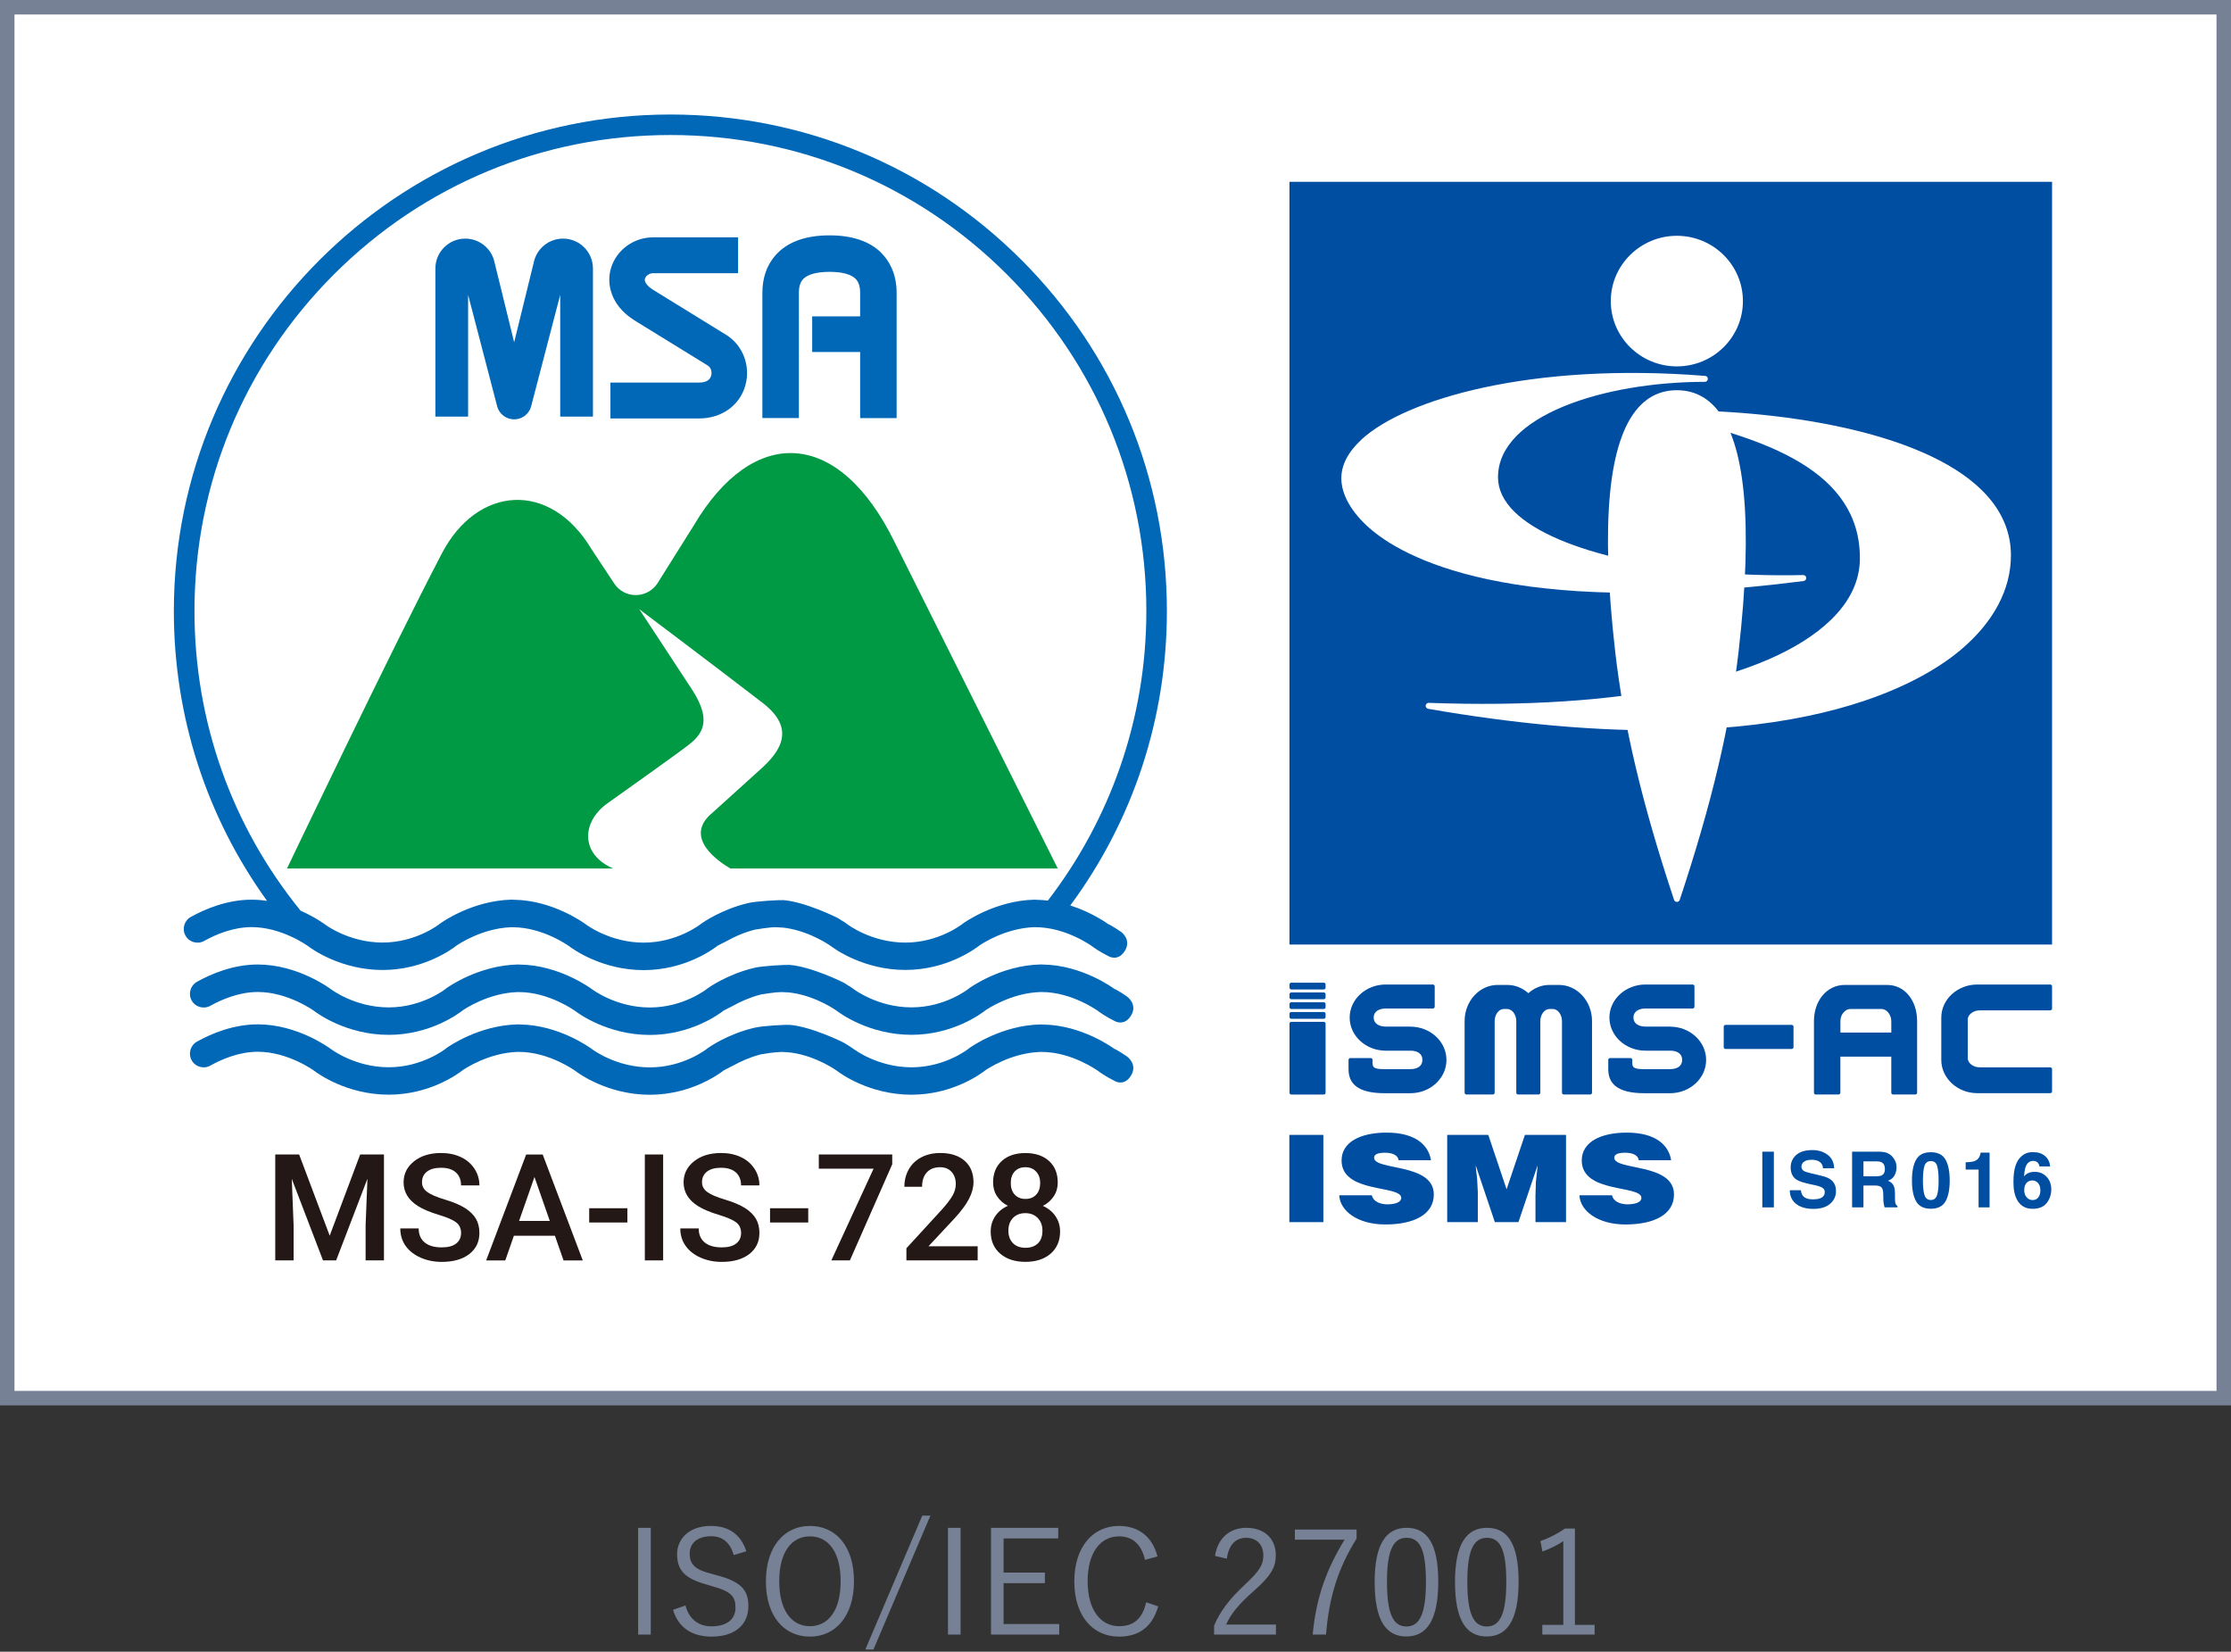 <svg width="154" height="114" viewBox="0 0 154 114" fill="none" xmlns="http://www.w3.org/2000/svg">
<rect x="0" y="0" width="154" height="114" fill="#333333" stroke="none"/>
<rect x="0.5" y="0.5" width="153" height="96" fill="white"/>
<rect x="0.5" y="0.5" width="153" height="96" stroke="#768195"/>
<path d="M41.905 55.465C43.112 54.595 46.67 52.09 47.597 51.362C48.65 50.532 49.038 49.547 47.755 47.573C46.824 46.141 44.125 42.046 44.125 42.046C44.125 42.046 49.723 46.26 52.651 48.52C54.899 50.255 53.955 51.796 52.494 53.097L49.178 56.096C47.07 57.825 49.706 59.534 50.425 59.947H73.017L61.758 37.427C57.867 29.492 51.966 29.355 47.88 36.282L45.369 40.283C45.044 40.759 44.502 41.073 43.883 41.073C43.258 41.073 42.718 40.756 42.396 40.271L40.844 37.923C37.962 33.107 32.937 33.546 30.512 38.177C27.04 44.808 19.81 59.947 19.81 59.947H42.328C40.033 58.949 40.156 56.726 41.905 55.465Z" fill="#009944"/>
<path d="M38.864 16.469C37.868 16.469 37.035 17.177 36.843 18.118L35.491 23.625L34.139 18.118C33.947 17.177 33.114 16.469 32.116 16.469C30.977 16.469 30.053 17.394 30.053 18.532V28.753H32.312V20.35L34.333 28.102C34.489 28.59 34.949 28.944 35.491 28.944C36.033 28.944 36.49 28.59 36.649 28.102L38.67 20.35V28.753H40.929V18.532C40.929 17.391 40.005 16.469 38.866 16.469H38.864Z" fill="#0068B7"/>
<path d="M50.128 23.114C50.128 23.114 45.369 20.181 45.047 19.982C44.89 19.879 44.428 19.542 44.522 19.228C44.576 19.046 44.801 18.857 45.087 18.857H50.947V16.381H45.087C43.737 16.381 42.536 17.262 42.168 18.529C41.868 19.554 42.122 21.023 43.726 22.067L43.737 22.076L43.751 22.084L48.844 25.223C49.104 25.383 49.153 25.7 49.09 25.928C49.001 26.245 48.722 26.404 48.262 26.404H42.136V28.881H48.262C49.812 28.881 51.064 27.985 51.452 26.598C51.826 25.26 51.281 23.828 50.128 23.112V23.114Z" fill="#0068B7"/>
<path d="M60.845 17.462C60.038 16.655 58.831 16.244 57.261 16.244C55.555 16.244 54.283 16.726 53.481 17.676C52.913 18.349 52.625 19.203 52.625 20.218V28.855H55.144V20.218C55.144 19.773 55.247 19.457 55.458 19.245C55.772 18.932 56.394 18.763 57.259 18.763C58.123 18.763 58.745 18.929 59.059 19.245C59.27 19.457 59.373 19.773 59.373 20.218V21.836H56.063V24.293H59.373V28.858H61.892V20.221C61.892 18.815 61.322 17.944 60.84 17.465L60.845 17.462Z" fill="#0068B7"/>
<path d="M77.36 64.302C76.861 63.959 76.41 63.717 76.524 63.802C76.45 63.748 75.403 62.978 73.879 62.495C78.207 56.643 80.547 49.59 80.547 42.177C80.547 33.024 76.983 24.416 70.509 17.942C64.035 11.467 55.43 7.904 46.273 7.904C27.373 7.904 12 23.28 12 42.177C12 49.456 14.257 56.389 18.434 62.179C18.092 62.127 17.735 62.096 17.37 62.096C15.669 62.096 14.146 62.746 13.17 63.289C12.713 63.542 12.548 64.122 12.805 64.578C13.059 65.035 13.635 65.197 14.094 64.944C14.876 64.507 16.077 63.99 17.373 63.99C19.458 63.99 21.247 65.289 21.267 65.303C21.481 65.469 23.499 66.949 26.409 66.949C29.265 66.949 31.228 65.488 31.516 65.263C31.633 65.18 33.288 64.059 35.314 63.996H35.345L35.397 63.999C37.483 63.999 39.272 65.297 39.291 65.311C39.505 65.477 41.523 66.958 44.433 66.958C47.289 66.958 49.252 65.497 49.541 65.269C49.569 65.249 50.094 64.992 50.18 64.944C50.667 64.672 51.318 64.367 52.054 64.179C52.077 64.173 52.103 64.167 52.128 64.162C52.203 64.145 53.11 63.996 53.512 63.996C53.666 63.996 54.063 64.028 54.109 64.03C54.166 64.036 54.223 64.045 54.28 64.053C55.992 64.316 57.336 65.289 57.356 65.3C57.57 65.466 59.587 66.946 62.497 66.946C65.353 66.946 67.316 65.486 67.605 65.26C67.724 65.177 69.376 64.056 71.402 63.993H71.434L71.485 63.996C73.571 63.996 75.36 65.294 75.38 65.309C75.468 65.377 75.868 65.674 76.515 65.996C76.515 65.996 77.18 66.404 77.654 65.614C78.127 64.824 77.363 64.299 77.363 64.299L77.36 64.302ZM66.478 63.736L66.452 63.754L66.429 63.774C66.429 63.774 64.82 65.058 62.494 65.058C60.155 65.058 58.514 63.811 58.5 63.796C58.468 63.774 58.249 63.614 57.895 63.403C57.835 63.343 55.569 62.244 54.086 62.127C53.88 62.11 52.208 62.19 51.641 62.33C49.786 62.767 48.488 63.694 48.419 63.742L48.393 63.759L48.371 63.779C48.371 63.779 46.759 65.061 44.433 65.061C42.096 65.061 40.456 63.814 40.438 63.799C40.33 63.719 38.167 62.133 35.474 62.102H35.445L35.385 62.093H35.323C32.601 62.156 30.481 63.668 30.392 63.734L30.369 63.751L30.346 63.771C30.346 63.771 28.737 65.055 26.412 65.055C24.075 65.055 22.432 63.808 22.417 63.794C22.36 63.751 21.727 63.289 20.751 62.858C16.006 57.023 13.424 49.795 13.424 42.174C13.424 33.401 16.842 25.149 23.045 18.943C29.251 12.737 37.5 9.319 46.276 9.319C55.053 9.319 63.302 12.737 69.508 18.943C75.713 25.149 79.129 33.398 79.129 42.174C79.129 49.687 76.592 56.618 72.332 62.159C72.081 62.13 71.825 62.107 71.562 62.105H71.534L71.471 62.096H71.408C68.686 62.159 66.569 63.671 66.478 63.736Z" fill="#0068B7"/>
<path d="M76.935 70.47C76.29 70.148 75.888 69.851 75.799 69.783C75.779 69.768 73.99 68.47 71.904 68.47H71.822C69.796 68.53 68.144 69.651 68.024 69.734C67.736 69.962 65.773 71.423 62.917 71.423C60.003 71.423 57.989 69.942 57.775 69.777C57.758 69.763 56.414 68.79 54.699 68.53C54.645 68.521 54.588 68.513 54.531 68.507C54.482 68.501 54.089 68.473 53.934 68.473C53.532 68.473 52.625 68.618 52.551 68.636C52.525 68.641 52.502 68.647 52.477 68.653C51.74 68.844 51.09 69.146 50.602 69.417C50.516 69.466 49.994 69.723 49.963 69.743C49.675 69.971 47.709 71.432 44.855 71.432C41.945 71.432 39.928 69.951 39.714 69.785C39.694 69.771 37.905 68.473 35.819 68.473H35.736C33.711 68.533 32.056 69.654 31.939 69.737C31.651 69.965 29.687 71.426 26.831 71.426C23.921 71.426 21.904 69.945 21.69 69.78C21.67 69.766 19.881 68.467 17.795 68.467C16.502 68.467 15.298 68.987 14.517 69.42C14.06 69.674 13.484 69.512 13.23 69.055C12.976 68.599 13.138 68.022 13.595 67.765C14.571 67.22 16.094 66.57 17.795 66.57C20.526 66.57 22.728 68.188 22.837 68.27C22.854 68.285 24.494 69.531 26.831 69.531C29.157 69.531 30.755 68.259 30.766 68.248L30.789 68.228L30.812 68.21C30.9 68.145 33.02 66.63 35.742 66.57H35.805L35.868 66.576H35.896C38.59 66.61 40.755 68.193 40.864 68.276C40.881 68.287 42.521 69.537 44.858 69.537C47.184 69.537 48.782 68.265 48.796 68.253L48.819 68.233L48.844 68.216C48.916 68.165 50.211 67.24 52.066 66.801C52.633 66.658 54.306 66.581 54.511 66.598C55.997 66.713 58.26 67.814 58.32 67.874C58.677 68.085 58.894 68.242 58.925 68.267C58.942 68.282 60.583 69.529 62.922 69.529C65.248 69.529 66.846 68.256 66.857 68.245L66.88 68.225L66.903 68.208C66.991 68.142 69.111 66.627 71.833 66.567H71.896L71.956 66.573H71.984C74.678 66.607 76.843 68.19 76.949 68.273C76.838 68.185 77.286 68.427 77.785 68.773C77.785 68.773 78.55 69.298 78.076 70.088C77.602 70.875 76.938 70.47 76.938 70.47H76.935Z" fill="#0068B7"/>
<path d="M76.935 74.605C76.29 74.282 75.888 73.985 75.799 73.917C75.779 73.903 73.99 72.605 71.904 72.605H71.822C69.796 72.664 68.144 73.786 68.024 73.868C67.736 74.097 65.773 75.558 62.917 75.558C60.003 75.558 57.989 74.077 57.775 73.911C57.758 73.897 56.414 72.924 54.699 72.664C54.645 72.656 54.588 72.647 54.531 72.642C54.482 72.636 54.089 72.605 53.934 72.605C53.532 72.605 52.625 72.75 52.551 72.767C52.525 72.773 52.502 72.779 52.477 72.784C51.74 72.975 51.09 73.281 50.602 73.549C50.516 73.597 49.994 73.854 49.963 73.874C49.675 74.103 47.709 75.561 44.855 75.561C41.945 75.561 39.928 74.08 39.714 73.914C39.694 73.9 37.905 72.602 35.819 72.602H35.736C33.711 72.662 32.056 73.783 31.939 73.866C31.651 74.094 29.687 75.555 26.831 75.555C23.921 75.555 21.904 74.074 21.69 73.908C21.67 73.891 19.881 72.593 17.795 72.593C16.502 72.593 15.298 73.112 14.517 73.549C14.06 73.803 13.484 73.64 13.23 73.184C12.976 72.727 13.138 72.151 13.595 71.894C14.571 71.349 16.094 70.701 17.795 70.701C20.526 70.701 22.728 72.319 22.837 72.402C22.854 72.413 24.494 73.663 26.831 73.663C29.157 73.663 30.755 72.391 30.766 72.379L30.789 72.359L30.812 72.342C30.9 72.276 33.02 70.761 35.742 70.704H35.805L35.868 70.71H35.896C38.59 70.741 40.755 72.331 40.864 72.41C40.881 72.425 42.521 73.672 44.858 73.672C47.184 73.672 48.782 72.399 48.796 72.388L48.819 72.368L48.844 72.351C48.916 72.299 50.211 71.375 52.066 70.938C52.633 70.796 54.306 70.716 54.511 70.736C55.997 70.853 58.26 71.954 58.32 72.011C58.677 72.222 58.894 72.382 58.925 72.405C58.942 72.416 60.583 73.666 62.922 73.666C65.248 73.666 66.846 72.393 66.857 72.382L66.88 72.362L66.903 72.345C66.991 72.279 69.111 70.764 71.833 70.707H71.896L71.956 70.713H71.984C74.678 70.744 76.843 72.333 76.949 72.413C76.838 72.325 77.286 72.567 77.785 72.913C77.785 72.913 78.55 73.438 78.076 74.228C77.602 75.018 76.938 74.61 76.938 74.61L76.935 74.605Z" fill="#0068B7"/>
<path d="M20.649 79.683L22.758 85.287L24.861 79.683H26.504V86.993H25.237V84.582L25.363 81.358L23.203 86.993H22.296L20.141 81.364L20.267 84.582V86.993H19V79.683H20.649Z" fill="#231815"/>
<path d="M31.828 85.11C31.828 84.791 31.714 84.543 31.489 84.369C31.263 84.195 30.855 84.018 30.265 83.841C29.677 83.664 29.206 83.467 28.858 83.247C28.193 82.831 27.859 82.283 27.859 81.609C27.859 81.019 28.099 80.537 28.578 80.154C29.058 79.772 29.683 79.581 30.45 79.581C30.958 79.581 31.412 79.675 31.811 79.863C32.211 80.049 32.522 80.317 32.75 80.665C32.978 81.01 33.092 81.395 33.092 81.818H31.825C31.825 81.435 31.706 81.136 31.469 80.922C31.232 80.708 30.887 80.599 30.442 80.599C30.025 80.599 29.703 80.688 29.474 80.865C29.243 81.042 29.129 81.29 29.129 81.606C29.129 81.875 29.252 82.097 29.5 82.277C29.745 82.454 30.156 82.631 30.724 82.799C31.295 82.97 31.751 83.162 32.094 83.378C32.439 83.595 32.69 83.844 32.853 84.12C33.015 84.4 33.092 84.728 33.092 85.102C33.092 85.71 32.858 86.195 32.393 86.557C31.925 86.916 31.292 87.096 30.49 87.096C29.962 87.096 29.477 86.999 29.032 86.802C28.59 86.608 28.245 86.337 27.999 85.992C27.754 85.647 27.631 85.245 27.631 84.788H28.901C28.901 85.205 29.038 85.524 29.312 85.752C29.586 85.981 29.979 86.095 30.493 86.095C30.935 86.095 31.266 86.006 31.492 85.826C31.714 85.65 31.825 85.41 31.825 85.116L31.828 85.11Z" fill="#231815"/>
<path d="M38.305 85.293H35.472L34.878 86.996H33.557L36.319 79.686H37.461L40.228 86.996H38.901L38.305 85.293ZM35.831 84.269H37.951L36.893 81.236L35.831 84.269Z" fill="#231815"/>
<path d="M43.307 84.377H40.671V83.393H43.307V84.377Z" fill="#231815"/>
<path d="M45.775 86.993H44.511V79.683H45.775V86.993Z" fill="#231815"/>
<path d="M51.156 85.11C51.156 84.791 51.042 84.543 50.817 84.369C50.591 84.195 50.183 84.018 49.593 83.841C49.005 83.664 48.534 83.467 48.186 83.247C47.521 82.831 47.187 82.283 47.187 81.609C47.187 81.019 47.427 80.537 47.906 80.154C48.386 79.772 49.011 79.581 49.778 79.581C50.286 79.581 50.74 79.675 51.139 79.863C51.539 80.049 51.85 80.317 52.078 80.665C52.306 81.01 52.42 81.395 52.42 81.818H51.154C51.154 81.435 51.034 81.136 50.797 80.922C50.56 80.708 50.215 80.599 49.77 80.599C49.353 80.599 49.031 80.688 48.802 80.865C48.571 81.042 48.457 81.29 48.457 81.606C48.457 81.875 48.58 82.097 48.828 82.277C49.073 82.454 49.484 82.631 50.052 82.799C50.623 82.97 51.079 83.162 51.422 83.378C51.767 83.595 52.018 83.844 52.181 84.12C52.343 84.4 52.42 84.728 52.42 85.102C52.42 85.71 52.186 86.195 51.721 86.557C51.253 86.916 50.62 87.096 49.818 87.096C49.29 87.096 48.805 86.999 48.36 86.802C47.918 86.608 47.573 86.337 47.327 85.992C47.082 85.647 46.959 85.245 46.959 84.788H48.229C48.229 85.205 48.366 85.524 48.64 85.752C48.914 85.981 49.307 86.095 49.821 86.095C50.263 86.095 50.594 86.006 50.82 85.826C51.042 85.65 51.154 85.41 51.154 85.116L51.156 85.11Z" fill="#231815"/>
<path d="M55.79 84.377H53.154V83.393H55.79V84.377Z" fill="#231815"/>
<path d="M61.588 80.36L58.666 86.993H57.385L60.301 80.662H56.52V79.683H61.588V80.36Z" fill="#231815"/>
<path d="M67.483 86.993H62.567V86.155L65.003 83.498C65.354 83.107 65.605 82.779 65.754 82.517C65.902 82.254 65.976 81.989 65.976 81.726C65.976 81.378 65.879 81.096 65.682 80.882C65.488 80.668 65.223 80.562 64.892 80.562C64.495 80.562 64.19 80.682 63.973 80.922C63.756 81.162 63.648 81.492 63.648 81.912H62.427C62.427 81.467 62.529 81.067 62.729 80.711C62.929 80.354 63.22 80.077 63.599 79.877C63.976 79.681 64.41 79.581 64.903 79.581C65.614 79.581 66.173 79.758 66.584 80.117C66.995 80.474 67.198 80.965 67.198 81.595C67.198 81.96 67.095 82.343 66.889 82.742C66.684 83.142 66.347 83.595 65.876 84.106L64.09 86.02H67.486V86.993H67.483Z" fill="#231815"/>
<path d="M73.015 81.612C73.015 81.969 72.924 82.288 72.739 82.568C72.556 82.848 72.305 83.067 71.985 83.227C72.368 83.404 72.662 83.647 72.867 83.955C73.073 84.263 73.175 84.611 73.175 84.999C73.175 85.641 72.956 86.152 72.522 86.528C72.088 86.905 71.509 87.093 70.784 87.093C70.057 87.093 69.477 86.905 69.038 86.526C68.601 86.146 68.385 85.638 68.385 84.999C68.385 84.608 68.487 84.257 68.696 83.943C68.904 83.632 69.195 83.393 69.572 83.227C69.258 83.064 69.007 82.845 68.824 82.568C68.641 82.288 68.55 81.969 68.55 81.612C68.55 80.99 68.75 80.497 69.152 80.131C69.554 79.766 70.097 79.584 70.778 79.584C71.466 79.584 72.008 79.766 72.41 80.131C72.813 80.497 73.013 80.99 73.013 81.612H73.015ZM71.957 84.942C71.957 84.58 71.848 84.289 71.632 84.066C71.415 83.844 71.129 83.732 70.776 83.732C70.422 83.732 70.136 83.844 69.925 84.063C69.711 84.286 69.606 84.577 69.606 84.942C69.606 85.299 69.711 85.587 69.92 85.801C70.128 86.015 70.416 86.123 70.787 86.123C71.158 86.123 71.44 86.018 71.649 85.812C71.857 85.607 71.957 85.316 71.957 84.945V84.942ZM71.803 81.655C71.803 81.338 71.712 81.076 71.526 80.87C71.341 80.665 71.095 80.562 70.781 80.562C70.467 80.562 70.225 80.659 70.042 80.856C69.862 81.05 69.771 81.318 69.771 81.655C69.771 81.992 69.863 82.257 70.045 82.454C70.228 82.651 70.473 82.751 70.787 82.751C71.101 82.751 71.343 82.651 71.526 82.454C71.709 82.257 71.8 81.989 71.8 81.655H71.803Z" fill="#231815"/>
<path d="M141.648 12.549H89.008V65.192H141.648V12.549Z" fill="#004EA2"/>
<path d="M111.188 20.783C111.188 23.268 113.233 25.288 115.75 25.288C118.267 25.288 120.309 23.268 120.309 20.783C120.309 18.298 118.265 16.275 115.75 16.275C113.235 16.275 111.188 18.298 111.188 20.783Z" fill="white"/>
<path d="M113.088 28.133C111.016 30.455 110.479 36.102 111.486 44.916C112.08 50.128 113.337 55.429 115.556 62.11C115.583 62.193 115.661 62.25 115.753 62.25C115.841 62.25 115.919 62.193 115.946 62.11C118.165 55.429 119.42 50.128 120.016 44.916C121.024 36.099 120.484 30.452 118.412 28.133C117.703 27.338 116.806 26.933 115.75 26.933C114.694 26.933 113.8 27.335 113.088 28.133Z" fill="white"/>
<path d="M93.978 30.342C93.057 31.193 92.589 32.091 92.589 33.007C92.589 34.127 93.277 35.349 94.529 36.448C96.764 38.415 104.16 42.711 124.5 40.102C124.607 40.089 124.688 39.992 124.68 39.882C124.672 39.772 124.581 39.688 124.47 39.691C115.411 39.884 107.408 38.133 104.55 35.336C103.789 34.592 103.403 33.786 103.403 32.945C103.403 28.665 110.761 26.355 117.684 26.355C117.794 26.355 117.886 26.266 117.888 26.156C117.894 26.046 117.81 25.952 117.698 25.944C105.705 24.987 96.993 27.55 93.975 30.339L93.978 30.342Z" fill="white"/>
<path d="M115.081 28.321C114.976 28.321 114.888 28.402 114.88 28.507C114.869 28.612 114.936 28.706 115.041 28.73C121.972 30.272 128.385 32.526 128.385 38.528C128.385 40.07 127.705 41.51 126.365 42.802C122.093 46.918 111.984 49 98.624 48.511C98.516 48.508 98.422 48.589 98.411 48.696C98.4 48.803 98.476 48.903 98.58 48.922C122.458 53.075 132.235 47.468 135.33 44.865C137.605 42.95 138.809 40.69 138.809 38.329C138.809 36.666 138.14 35.159 136.818 33.85C132.579 29.654 122.461 28.249 115.087 28.324L115.081 28.321Z" fill="white"/>
<path d="M122.445 83.334H121.647V79.489H122.445V83.334Z" fill="#004EA2"/>
<path d="M124.309 82.149C124.333 82.323 124.385 82.455 124.457 82.544C124.591 82.702 124.817 82.78 125.142 82.78C125.336 82.78 125.491 82.759 125.615 82.718C125.843 82.638 125.959 82.49 125.959 82.272C125.959 82.146 125.902 82.047 125.79 81.977C125.677 81.91 125.499 81.848 125.255 81.797L124.839 81.706C124.43 81.614 124.148 81.517 123.995 81.41C123.737 81.233 123.605 80.956 123.605 80.577C123.605 80.233 123.732 79.946 123.984 79.72C124.237 79.492 124.61 79.379 125.102 79.379C125.513 79.379 125.862 79.487 126.152 79.701C126.442 79.916 126.593 80.228 126.606 80.636H125.835C125.822 80.405 125.717 80.242 125.526 80.145C125.397 80.08 125.239 80.048 125.048 80.048C124.836 80.048 124.667 80.088 124.54 80.174C124.414 80.258 124.35 80.373 124.35 80.523C124.35 80.661 124.411 80.763 124.538 80.832C124.618 80.878 124.788 80.932 125.048 80.991L125.722 81.15C126.018 81.219 126.241 81.311 126.389 81.429C126.617 81.609 126.733 81.872 126.733 82.213C126.733 82.565 126.598 82.855 126.324 83.089C126.05 83.323 125.669 83.438 125.174 83.438C124.669 83.438 124.269 83.323 123.982 83.095C123.691 82.866 123.546 82.552 123.546 82.151H124.312L124.309 82.149Z" fill="#004EA2"/>
<path d="M130.289 79.591C130.432 79.653 130.55 79.742 130.649 79.86C130.73 79.957 130.795 80.064 130.843 80.182C130.891 80.3 130.913 80.435 130.913 80.585C130.913 80.768 130.867 80.948 130.776 81.123C130.684 81.3 130.531 81.424 130.319 81.496C130.496 81.569 130.623 81.668 130.695 81.8C130.768 81.931 130.805 82.13 130.805 82.401V82.659C130.805 82.834 130.813 82.955 130.827 83.017C130.848 83.116 130.897 83.189 130.975 83.237V83.334H130.088C130.064 83.248 130.048 83.18 130.037 83.127C130.015 83.019 130.005 82.909 130.002 82.796L129.997 82.439C129.994 82.195 129.951 82.031 129.87 81.947C129.79 81.867 129.637 81.824 129.414 81.824H128.629V83.331H127.845V79.487H129.682C129.946 79.492 130.147 79.524 130.289 79.586V79.591ZM128.629 80.158V81.19H129.494C129.666 81.19 129.795 81.168 129.881 81.128C130.032 81.055 130.11 80.91 130.11 80.695C130.11 80.462 130.037 80.306 129.889 80.225C129.806 80.18 129.682 80.158 129.518 80.158H128.632H128.629Z" fill="#004EA2"/>
<path d="M134.292 80.035C134.486 80.373 134.583 80.857 134.583 81.48C134.583 82.103 134.486 82.584 134.292 82.923C134.099 83.258 133.761 83.428 133.28 83.428C132.799 83.428 132.46 83.258 132.267 82.923C132.073 82.584 131.977 82.106 131.977 81.48C131.977 80.854 132.073 80.373 132.267 80.035C132.46 79.696 132.799 79.527 133.28 79.527C133.761 79.527 134.099 79.696 134.292 80.035ZM132.842 82.477C132.914 82.708 133.059 82.823 133.28 82.823C133.5 82.823 133.645 82.708 133.715 82.477C133.785 82.246 133.817 81.915 133.817 81.48C133.817 81.023 133.782 80.688 133.715 80.467C133.648 80.247 133.503 80.139 133.28 80.139C133.057 80.139 132.914 80.25 132.842 80.467C132.772 80.688 132.734 81.023 132.734 81.48C132.734 81.915 132.769 82.248 132.842 82.477Z" fill="#004EA2"/>
<path d="M135.684 80.728V80.223C135.918 80.212 136.082 80.196 136.176 80.174C136.326 80.142 136.447 80.075 136.541 79.975C136.605 79.908 136.654 79.817 136.686 79.704C136.705 79.637 136.716 79.586 136.716 79.554H137.336V83.334H136.576V80.725H135.687L135.684 80.728Z" fill="#004EA2"/>
<path d="M140.775 80.505C140.775 80.443 140.751 80.376 140.705 80.303C140.625 80.185 140.504 80.126 140.342 80.126C140.101 80.126 139.929 80.26 139.827 80.532C139.77 80.682 139.733 80.902 139.711 81.195C139.802 81.085 139.91 81.004 140.031 80.956C140.152 80.905 140.291 80.881 140.447 80.881C140.783 80.881 141.057 80.994 141.272 81.222C141.487 81.45 141.594 81.74 141.594 82.095C141.594 82.45 141.49 82.759 141.28 83.03C141.071 83.299 140.743 83.433 140.299 83.433C139.824 83.433 139.472 83.234 139.246 82.837C139.072 82.525 138.983 82.125 138.983 81.633C138.983 81.346 138.996 81.109 139.021 80.929C139.064 80.607 139.15 80.341 139.273 80.126C139.381 79.943 139.523 79.796 139.698 79.685C139.872 79.575 140.082 79.519 140.324 79.519C140.676 79.519 140.955 79.607 141.165 79.79C141.374 79.97 141.49 80.209 141.517 80.507L140.775 80.505ZM139.894 82.635C140.004 82.764 140.144 82.829 140.31 82.829C140.474 82.829 140.606 82.767 140.7 82.643C140.794 82.52 140.842 82.359 140.842 82.16C140.842 81.939 140.788 81.77 140.681 81.652C140.574 81.534 140.442 81.475 140.283 81.475C140.157 81.475 140.044 81.512 139.948 81.59C139.802 81.703 139.727 81.886 139.727 82.138C139.727 82.342 139.781 82.506 139.891 82.635H139.894Z" fill="#004EA2"/>
<path d="M89 84.352V78.331H91.348V84.352H89Z" fill="#004EA2"/>
<path d="M96.544 80.078C96.504 79.868 96.374 79.742 96.205 79.669C96.036 79.594 95.826 79.562 95.598 79.562C95.08 79.562 94.851 79.688 94.851 79.906C94.851 80.808 98.972 80.25 98.972 82.439C98.972 83.836 97.589 84.513 95.62 84.513C93.728 84.513 92.495 83.586 92.444 82.498H94.693C94.744 82.716 94.883 82.874 95.082 82.974C95.27 83.073 95.52 83.124 95.749 83.124C96.337 83.124 96.724 82.966 96.724 82.681C96.724 81.77 92.605 82.396 92.605 80.097C92.605 78.818 93.919 78.173 95.711 78.173C97.702 78.173 98.607 79.027 98.776 80.08H96.546L96.544 80.078Z" fill="#004EA2"/>
<path d="M99.897 84.352V78.331H102.733L103.996 82.085L105.261 78.331H108.098V84.352H105.989V82.512L106.019 81.574L106.137 80.486H106.118L104.815 84.349H103.185L101.882 80.486H101.863L101.962 81.373L102.011 82.31V84.349H99.902L99.897 84.352Z" fill="#004EA2"/>
<path d="M113.122 80.078C113.082 79.868 112.953 79.742 112.784 79.669C112.615 79.594 112.405 79.562 112.177 79.562C111.658 79.562 111.43 79.688 111.43 79.906C111.43 80.808 115.551 80.25 115.551 82.439C115.551 83.836 114.167 84.513 112.198 84.513C110.307 84.513 109.074 83.586 109.023 82.498H111.271C111.322 82.716 111.462 82.874 111.661 82.974C111.849 83.073 112.099 83.124 112.327 83.124C112.916 83.124 113.302 82.966 113.302 82.681C113.302 81.77 109.184 82.396 109.184 80.097C109.184 78.818 110.498 78.173 112.29 78.173C114.28 78.173 115.186 79.027 115.355 80.08H113.125L113.122 80.078Z" fill="#004EA2"/>
<path d="M97.352 70.855H95.654C95.211 70.855 94.824 70.669 94.824 70.231C94.824 69.794 95.211 69.608 95.654 69.608H98.91C98.978 69.608 99.034 69.552 99.034 69.485V68.074C99.034 68.007 98.978 67.951 98.91 67.951H95.654C94.282 67.951 93.164 68.974 93.164 70.234C93.164 71.494 94.282 72.518 95.654 72.518H97.352C97.804 72.518 98.183 72.695 98.183 73.154C98.183 73.614 97.804 73.791 97.352 73.791H95.95C95.92 73.791 95.52 73.791 95.49 73.791C94.824 73.791 94.744 73.643 94.744 73.372V73.152C94.744 73.085 94.687 73.028 94.62 73.028H93.21C93.142 73.028 93.086 73.085 93.086 73.152V73.794C93.086 74.756 93.672 75.454 95.576 75.454H97.355C98.728 75.454 99.845 74.425 99.845 73.157C99.845 71.889 98.728 70.86 97.355 70.86L97.352 70.855Z" fill="#004EA2"/>
<path d="M115.283 70.855H113.585C113.141 70.855 112.754 70.669 112.754 70.231C112.754 69.794 113.141 69.608 113.585 69.608H116.841C116.908 69.608 116.964 69.552 116.964 69.485V68.074C116.964 68.007 116.908 67.951 116.841 67.951H113.585C112.212 67.951 111.094 68.974 111.094 70.234C111.094 71.494 112.212 72.518 113.585 72.518H115.283C115.734 72.518 116.113 72.695 116.113 73.154C116.113 73.614 115.734 73.791 115.283 73.791H113.88C113.851 73.791 113.45 73.791 113.421 73.791C112.755 73.791 112.674 73.643 112.674 73.372V73.152C112.674 73.085 112.617 73.028 112.55 73.028H111.137C111.07 73.028 111.014 73.085 111.014 73.152V73.794C111.014 74.756 111.599 75.454 113.504 75.454H115.28C116.653 75.454 117.77 74.425 117.77 73.157C117.77 71.889 116.653 70.86 115.28 70.86L115.283 70.855Z" fill="#004EA2"/>
<path d="M136.659 69.734H141.441H141.524C141.592 69.734 141.648 69.678 141.648 69.611V68.074C141.648 68.007 141.592 67.951 141.524 67.951H136.492C135.12 67.951 134.002 68.974 134.002 70.234V73.154C134.002 74.42 135.12 75.451 136.492 75.451H141.524C141.592 75.451 141.648 75.395 141.648 75.328V73.791C141.648 73.724 141.592 73.668 141.524 73.668H136.659C136.208 73.668 135.829 73.377 135.829 73.031V70.361C135.829 70.03 136.216 69.734 136.659 69.734Z" fill="#004EA2"/>
<path d="M123.678 70.739H119.108C119.04 70.739 118.984 70.795 118.984 70.863V72.276C118.984 72.344 119.04 72.4 119.108 72.4H123.678C123.746 72.4 123.801 72.344 123.801 72.276V70.863C123.801 70.795 123.746 70.739 123.678 70.739Z" fill="#004EA2"/>
<path d="M107.615 67.98H106.951C106.401 67.98 105.893 68.195 105.498 68.552C105.103 68.195 104.595 67.98 104.045 67.98H103.381C102.121 67.98 101.098 69.098 101.098 70.471V75.419C101.098 75.486 101.154 75.543 101.221 75.543H103.048C103.118 75.543 103.172 75.486 103.172 75.419V70.471C103.172 70.027 103.462 69.641 103.795 69.641H104.042C104.372 69.641 104.665 70.027 104.665 70.471V75.419C104.665 75.486 104.722 75.543 104.789 75.543H106.202C106.269 75.543 106.325 75.486 106.325 75.419V70.471C106.325 70.027 106.616 69.641 106.949 69.641H107.196C107.526 69.641 107.819 70.027 107.819 70.471V75.419C107.819 75.486 107.876 75.543 107.943 75.543H109.77C109.837 75.543 109.893 75.486 109.893 75.419V70.471C109.893 69.098 108.87 67.98 107.61 67.98H107.615Z" fill="#004EA2"/>
<path d="M130.263 67.98H127.342C126.077 67.98 125.212 69.098 125.212 70.471V75.419C125.212 75.486 125.268 75.543 125.335 75.543H126.912C126.98 75.543 127.036 75.486 127.036 75.419V72.929H130.55V75.419C130.55 75.486 130.606 75.543 130.674 75.543H132.21C132.277 75.543 132.334 75.486 132.334 75.419V70.471C132.334 69.098 131.517 67.98 130.257 67.98H130.263ZM130.553 71.269H127.039V70.471C127.039 70.019 127.372 69.641 127.716 69.641H129.886C130.22 69.641 130.55 70.027 130.55 70.471L130.553 71.269Z" fill="#004EA2"/>
<path d="M91.378 70.527H89.134C89.066 70.527 89.011 70.582 89.011 70.65V75.422C89.011 75.49 89.066 75.545 89.134 75.545H91.378C91.446 75.545 91.501 75.49 91.501 75.422V70.65C91.501 70.582 91.446 70.527 91.378 70.527Z" fill="#004EA2"/>
<path d="M91.378 67.824H89.134C89.066 67.824 89.011 67.88 89.011 67.948V68.168C89.011 68.236 89.066 68.292 89.134 68.292H91.378C91.446 68.292 91.501 68.236 91.501 68.168V67.948C91.501 67.88 91.446 67.824 91.378 67.824Z" fill="#004EA2"/>
<path d="M91.378 68.499H89.134C89.066 68.499 89.011 68.554 89.011 68.622V68.843C89.011 68.911 89.066 68.966 89.134 68.966H91.378C91.446 68.966 91.501 68.911 91.501 68.843V68.622C91.501 68.554 91.446 68.499 91.378 68.499Z" fill="#004EA2"/>
<path d="M91.378 69.176H89.134C89.066 69.176 89.011 69.231 89.011 69.299V69.519C89.011 69.588 89.066 69.643 89.134 69.643H91.378C91.446 69.643 91.501 69.588 91.501 69.519V69.299C91.501 69.231 91.446 69.176 91.378 69.176Z" fill="#004EA2"/>
<path d="M91.378 69.85H89.134C89.066 69.85 89.011 69.905 89.011 69.974V70.194C89.011 70.262 89.066 70.317 89.134 70.317H91.378C91.446 70.317 91.501 70.262 91.501 70.194V69.974C91.501 69.905 91.446 69.85 91.378 69.85Z" fill="#004EA2"/>
<path d="M44.92 105.45V112.82H44.05V105.45H44.92ZM51.519 107.07L50.649 107.33C50.389 106.43 49.839 106.03 49.089 106.03C48.169 106.03 47.609 106.5 47.609 107.22C47.609 107.99 47.979 108.34 49.139 108.63L49.459 108.72C51.219 109.17 51.659 109.8 51.659 110.86C51.659 112.11 50.759 112.96 49.119 112.96C47.759 112.96 46.819 112.33 46.459 111.11L47.319 110.81C47.559 111.77 48.249 112.25 49.099 112.25C50.249 112.25 50.769 111.71 50.769 110.96C50.769 110.2 50.479 109.83 49.119 109.47L48.829 109.38C47.229 108.95 46.739 108.35 46.739 107.26C46.739 106.24 47.539 105.32 49.069 105.32C50.259 105.32 51.129 105.87 51.519 107.07ZM55.908 105.32C57.678 105.32 58.948 106.7 58.948 109.13C58.948 111.55 57.668 112.96 55.908 112.96C54.138 112.96 52.868 111.57 52.868 109.15C52.868 106.72 54.158 105.32 55.908 105.32ZM55.908 106.04C54.658 106.04 53.788 107.1 53.788 109.14C53.788 111.17 54.658 112.24 55.908 112.24C57.168 112.24 58.028 111.17 58.028 109.14C58.028 107.1 57.168 106.04 55.908 106.04ZM64.222 104.61L60.292 113.85H59.732L63.662 104.61H64.222ZM66.307 105.45V112.82H65.437V105.45H66.307ZM73.046 105.45V106.18H69.275V108.54H72.126V109.27H69.275V112.09H73.115V112.82H68.406V105.45H73.046ZM79.897 107.43L79.037 107.66C78.787 106.58 78.167 106.04 77.247 106.04C75.997 106.04 75.077 107.11 75.077 109.14C75.077 111.16 76.007 112.24 77.247 112.24C78.227 112.24 78.857 111.75 79.117 110.59L79.947 110.87C79.527 112.33 78.587 112.96 77.237 112.96C75.467 112.96 74.157 111.57 74.157 109.15C74.157 106.72 75.477 105.32 77.237 105.32C78.627 105.32 79.567 106.11 79.897 107.43ZM84.685 107.58L83.865 107.39C84.075 106.12 84.915 105.45 86.035 105.45C87.225 105.45 88.065 106.15 88.065 107.34C88.065 108.14 87.765 108.74 86.555 109.8C85.475 110.75 84.965 111.4 84.635 112.13H88.075V112.82H83.805V112.2C84.215 111.23 84.855 110.37 85.945 109.36C86.975 108.4 87.205 107.98 87.205 107.34C87.205 106.6 86.725 106.14 86.025 106.14C85.295 106.14 84.815 106.62 84.685 107.58ZM93.642 105.57V106.19C92.382 108.22 91.742 110.18 91.532 112.82H90.612C90.852 110.2 91.592 108.27 92.812 106.27H89.382V105.57H93.642ZM97.099 105.45C98.499 105.45 99.279 106.52 99.279 109.16C99.279 111.81 98.499 112.95 97.079 112.95C95.659 112.95 94.889 111.83 94.889 109.18C94.889 106.54 95.699 105.45 97.099 105.45ZM97.099 106.14C96.209 106.14 95.739 106.92 95.739 109.17C95.739 111.41 96.179 112.26 97.079 112.26C97.989 112.26 98.429 111.41 98.429 109.17C98.429 106.93 97.999 106.14 97.099 106.14ZM102.645 105.45C104.045 105.45 104.825 106.52 104.825 109.16C104.825 111.81 104.045 112.95 102.625 112.95C101.205 112.95 100.435 111.83 100.435 109.18C100.435 106.54 101.245 105.45 102.645 105.45ZM102.645 106.14C101.755 106.14 101.285 106.92 101.285 109.17C101.285 111.41 101.725 112.26 102.625 112.26C103.535 112.26 103.975 111.41 103.975 109.17C103.975 106.93 103.545 106.14 102.645 106.14ZM108.712 105.5V112.15H110.072V112.82H106.462V112.15H107.912V106.37C107.532 106.63 107.032 106.88 106.472 107.09L106.332 106.36C106.942 106.16 107.522 105.85 108.032 105.5H108.712Z" fill="#768195"/>
</svg>

